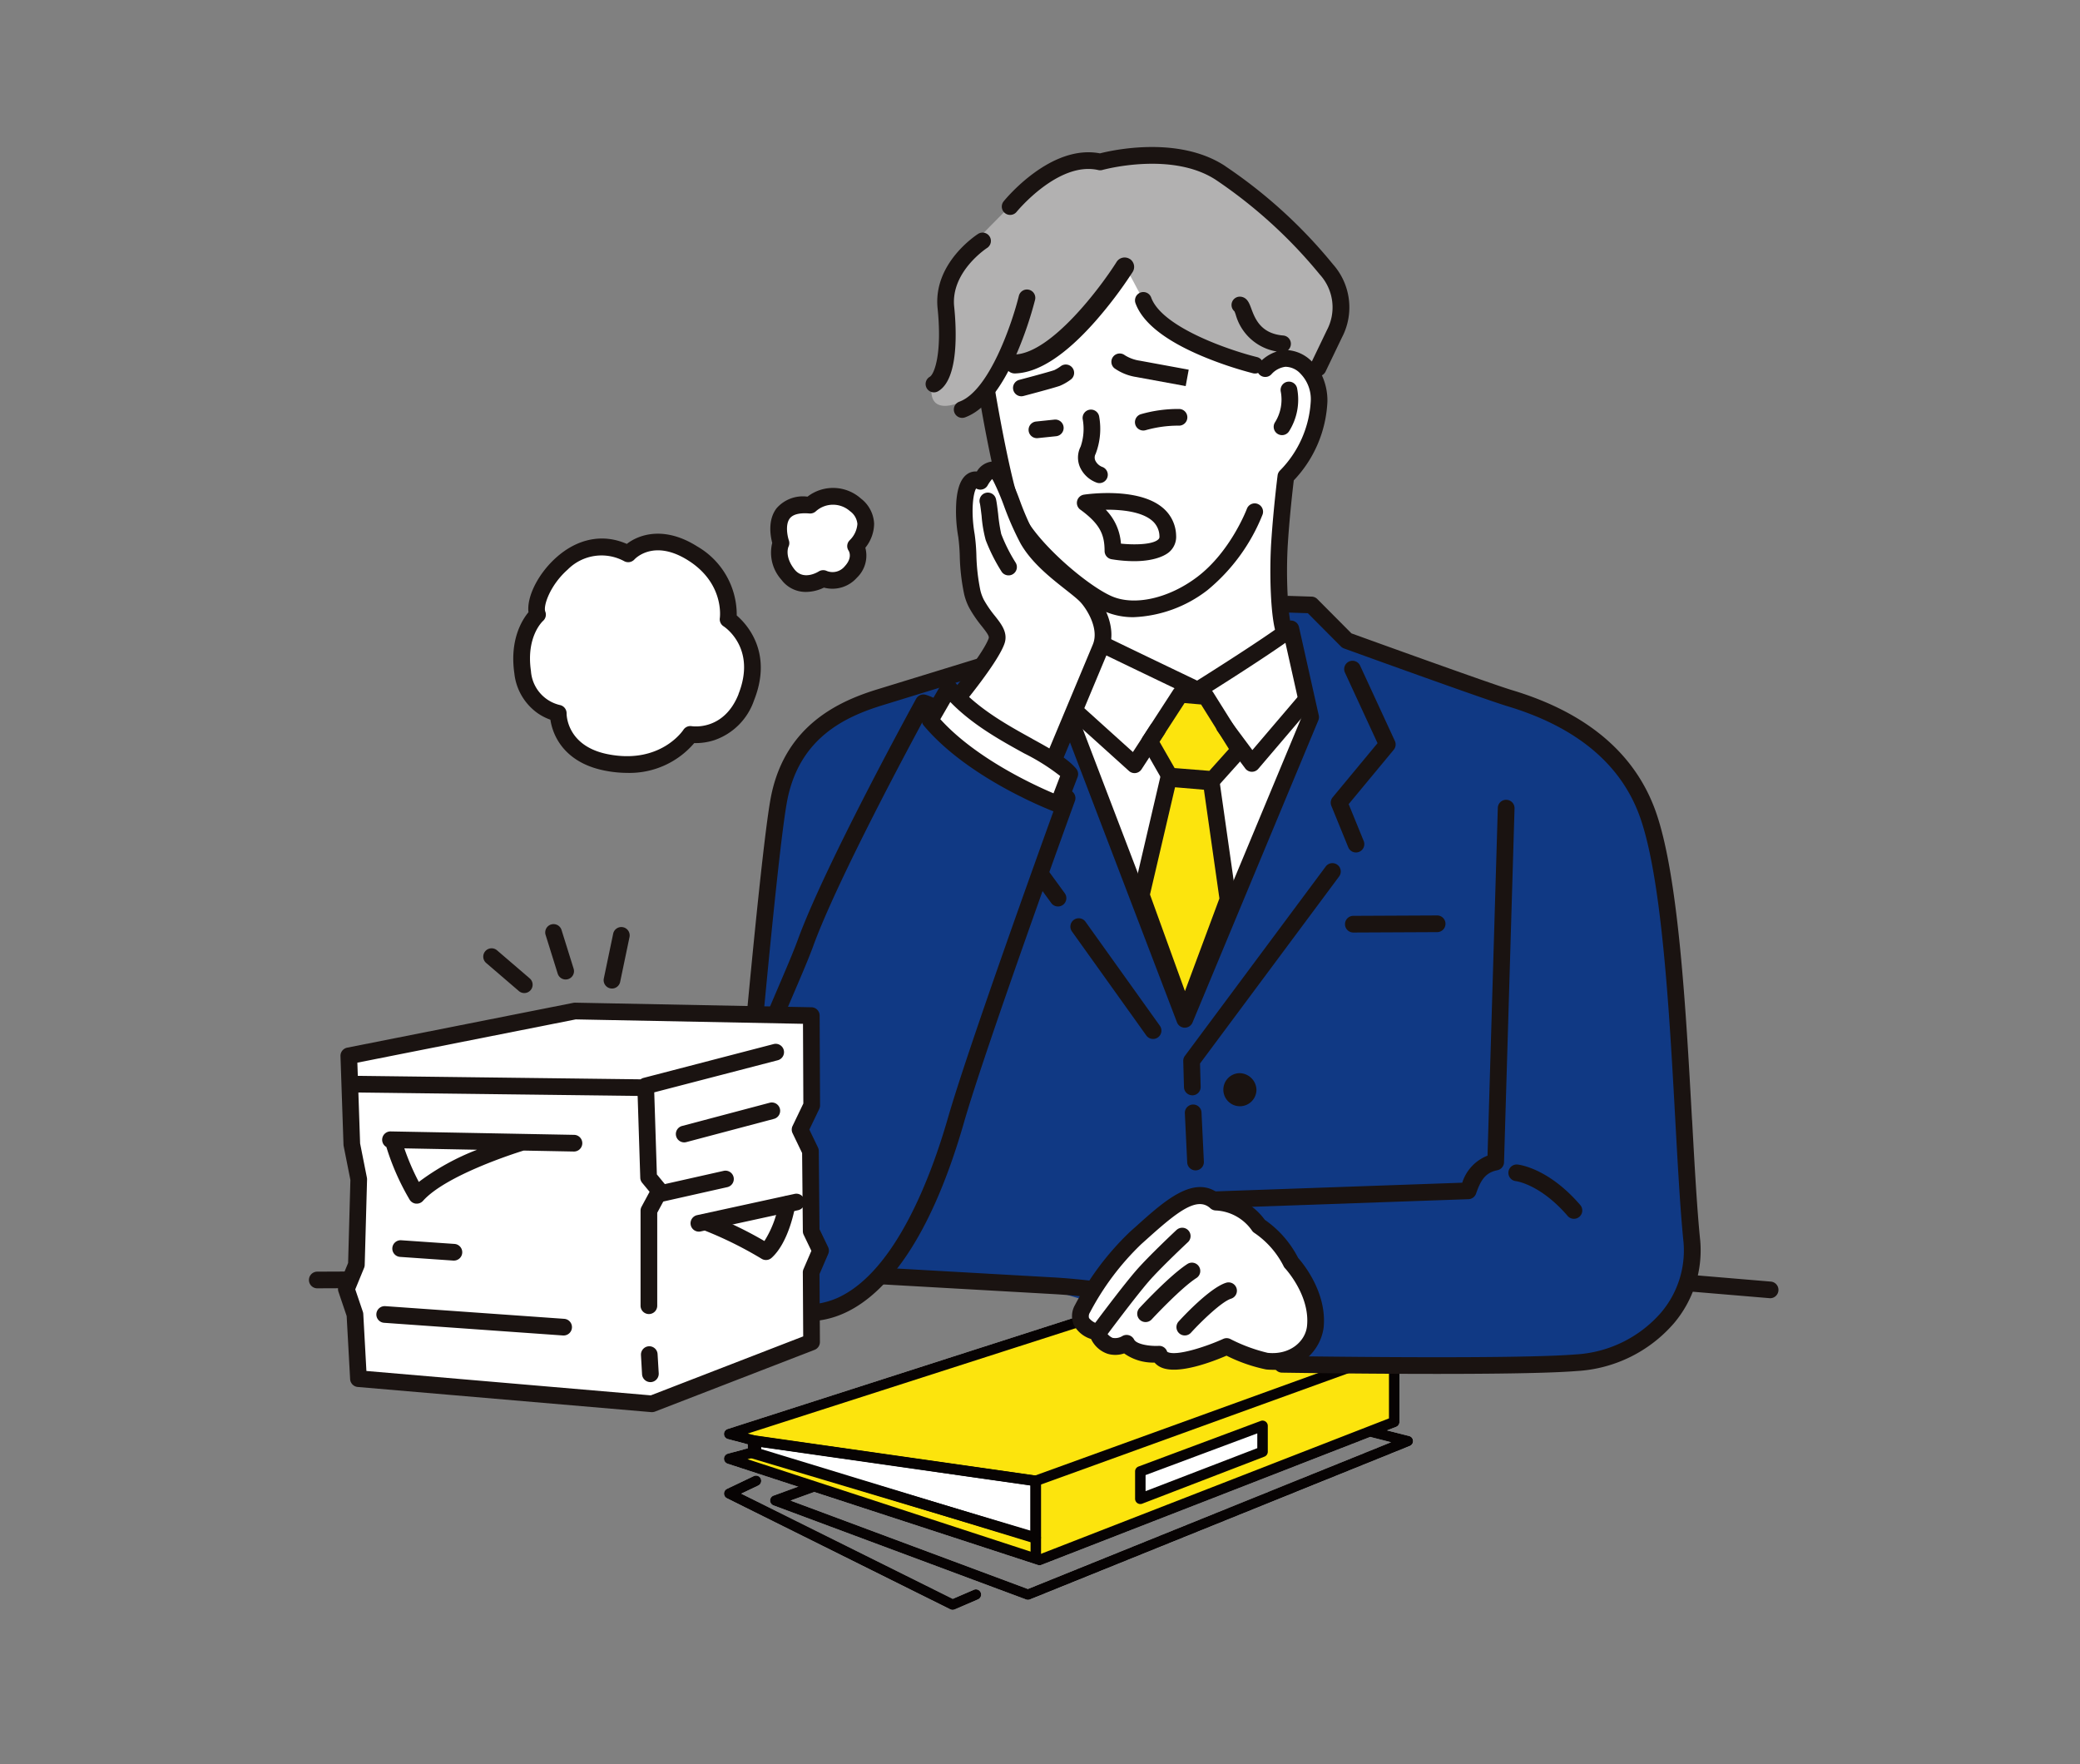 <svg xmlns="http://www.w3.org/2000/svg" xmlns:xlink="http://www.w3.org/1999/xlink" width="283" height="240" viewBox="0 0 283 240">
  <rect x="0" y="0" width="283" height="240" fill="#808080" stroke="none"/>
  <defs>
    <clipPath id="clip-path">
      <rect id="Rectangle_35810" data-name="Rectangle 35810" width="200" height="199.018" fill="none"/>
    </clipPath>
  </defs>
  <g id="img_case03" transform="translate(-147 -239)">
    <rect id="長方形_35082" data-name="長方形 35082" width="283" height="240" transform="translate(147 239)" fill="none"/>
    <g id="icon" transform="translate(189 259)">
      <g id="Group_13533" data-name="Group 13533" clip-path="url(#clip-path)">
        <path id="Path_4949" data-name="Path 4949" d="M246.975,449.28l-3.013-.764,1.237-.482a.713.713,0,0,0,.455-.665v-9.53c0-.02,0-.04,0-.059a.712.712,0,0,0-.953-.727l-.1.037-42.7-4.01a.71.71,0,0,0-.284.031l-47.361,15.214a.713.713,0,0,0,.034,1.368l2.722.728v.524l-2.723.736a.713.713,0,0,0-.035,1.366l9.581,3.128-3.327,1.209a.713.713,0,0,0-.005,1.338l34.365,12.8a.714.714,0,0,0,.516-.007l51.692-20.884a.713.713,0,0,0-.092-1.352M195.1,470.09l-32.289-12.027,3.218-1.169,30.43,9.935a.711.711,0,0,0,.48-.013l44.787-17.43a.712.712,0,0,0,.2.082l2.592.658Z" transform="translate(-97.247 -273.916)" fill="#fff" fill-rule="evenodd"/>
        <path id="Path_4950" data-name="Path 4950" d="M187.742,507.351l-2.867,1.235-28.781-14.309,2.318-1.105a.713.713,0,0,0-.614-1.287l-3.639,1.735a.713.713,0,0,0-.011,1.282l30.389,15.108a.712.712,0,0,0,.6.016l3.17-1.366a.713.713,0,0,0-.564-1.31" transform="translate(-97.247 -311.067)" fill="#fff" fill-rule="evenodd"/>
        <path id="Path_4951" data-name="Path 4951" d="M155.694,450.231l47.361-15.214,43.113,4.048V448.6l-48.263,18.782L155.694,453.6l3.251-.878V451.1Z" transform="translate(-98.474 -275.143)" fill="#fce40d" fill-rule="evenodd"/>
        <path id="Path_4952" data-name="Path 4952" d="M154.248,448.325a.713.713,0,0,0,.034,1.367l2.722.728v.524l-2.724.736a.713.713,0,0,0-.035,1.366l42.211,13.782a.715.715,0,0,0,.48-.013L245.2,448.033a.713.713,0,0,0,.454-.664v-9.531a.713.713,0,0,0-.646-.71l-43.113-4.049a.706.706,0,0,0-.285.031Zm2.744.616,44.914-14.428,42.321,3.974v8.394l-47.571,18.513-39.7-12.96.942-.254a.713.713,0,0,0,.527-.689v-1.617a.713.713,0,0,0-.528-.689Z" transform="translate(-97.247 -273.915)" fill="#070303" fill-rule="evenodd"/>
        <path id="Path_4953" data-name="Path 4953" d="M203.639,492.264v-7.8l-38.045-5.421v1.61Z" transform="translate(-104.736 -302.99)" fill="#fff" fill-rule="evenodd"/>
        <path id="Path_4954" data-name="Path 4954" d="M202.2,491.718a.713.713,0,0,0,.921-.682v-7.8a.713.713,0,0,0-.612-.706l-38.045-5.421a.714.714,0,0,0-.814.706v1.61a.713.713,0,0,0,.5.682Zm-.5-1.645L165.08,478.9v-.261l36.619,5.218Z" transform="translate(-103.509 -301.762)" fill="#070303" fill-rule="evenodd"/>
        <path id="Path_4955" data-name="Path 4955" d="M307.883,483.316V479.6l16.628-6.207v3.525Z" transform="translate(-194.732 -299.413)" fill="#fff" fill-rule="evenodd"/>
        <path id="Path_4956" data-name="Path 4956" d="M305.943,482.089a.713.713,0,0,0,.969.666l16.628-6.4a.713.713,0,0,0,.457-.665v-3.525a.713.713,0,0,0-.962-.668L306.406,477.7a.713.713,0,0,0-.463.668Zm1.426-1.039v-2.186l15.2-5.675V475.2Z" transform="translate(-193.505 -298.186)" fill="#070303" fill-rule="evenodd"/>
        <path id="Path_4957" data-name="Path 4957" d="M176.4,481.323l-5.1,1.854a.713.713,0,0,0-.006,1.338l34.365,12.8a.716.716,0,0,0,.516-.007l51.692-20.884a.713.713,0,0,0-.092-1.352l-4.705-1.193a.713.713,0,1,0-.351,1.382l2.592.657L205.9,495.883l-32.289-12.027,3.283-1.192a.713.713,0,0,0-.487-1.34" transform="translate(-108.048 -299.709)" fill="#070303" fill-rule="evenodd"/>
        <path id="Path_4958" data-name="Path 4958" d="M157.8,491.883l-3.639,1.735a.713.713,0,0,0-.01,1.282l30.388,15.108a.713.713,0,0,0,.6.016l3.17-1.366a.713.713,0,0,0-.564-1.31l-2.866,1.235-28.781-14.31,2.317-1.105a.713.713,0,0,0-.614-1.287" transform="translate(-97.247 -311.066)" fill="#070303" fill-rule="evenodd"/>
        <path id="Path_4959" data-name="Path 4959" d="M162.788,478.219l38.615,5.518a.713.713,0,0,0,.2-1.412l-38.615-5.518a.713.713,0,1,0-.2,1.412" transform="translate(-102.574 -301.57)" fill="#070303" fill-rule="evenodd"/>
        <path id="Path_4960" data-name="Path 4960" d="M162.685,482.913,201.3,494.436a.713.713,0,0,0,.408-1.366l-38.615-11.523a.713.713,0,0,0-.408,1.367" transform="translate(-102.574 -304.553)" fill="#070303" fill-rule="evenodd"/>
        <path id="Path_4961" data-name="Path 4961" d="M267.248,492.528v10.363a.713.713,0,0,0,1.426,0V492.528a.713.713,0,0,0-1.426,0" transform="translate(-169.031 -311.067)" fill="#070303" fill-rule="evenodd"/>
        <path id="Path_4962" data-name="Path 4962" d="M268.2,462.816l48.763-17.654a.713.713,0,0,0-.485-1.341l-48.763,17.654a.713.713,0,1,0,.485,1.341" transform="translate(-169.031 -280.684)" fill="#070303" fill-rule="evenodd"/>
        <path id="Path_4963" data-name="Path 4963" d="M255.947,179.564c-2.183-.69-14.07-4.907-14.07-4.907l-6.246-5.678-3.737,0c.071,2.588.351,2.325,1.29,4.35-4.91,2.488-13.239,7.342-13.239,7.342-.143-.382-11.713-5.664-15.364-7.568.143-1.409-.521-2.426-.388-4.191l-2.705.372-6.8,7.159-17.254,5.272a23.188,23.188,0,0,0-14.319,13.809c-2.771,7.522-6.3,64.272-6.3,64.272l42.333,1.56c4.308,4.008,29.64,4.852,32.731,11.128l43.667-.754c6.841-2.709,10.287-8.15,11.9-14.348,0,0-1.841-52.356-7.8-63.976-2.755-5.376-12.6-10.33-23.7-13.838" transform="translate(-99.182 -106.832)" fill="#103984" fill-rule="evenodd"/>
        <path id="Path_4964" data-name="Path 4964" d="M290.738,43.568l-.891-5.044-22.54-15.369L257.178,29.6,251.255,42.1l-.669,5.934,3.131,15.685,3.594,5.593,4.824,3.885,1.3,9.609,16.552,5.669,10.836-7.857L290.5,69.327l.879-8.667a25.372,25.372,0,0,0,4.1-7.8,14.162,14.162,0,0,0-.188-6.617c-1.308-4.033-4.549-2.677-4.549-2.677" transform="translate(-158.492 -14.645)" fill="#fff" fill-rule="evenodd"/>
        <path id="Path_4965" data-name="Path 4965" d="M277.732,11.765,265.975,3.657l-10.218-.87L251,3.247l-7.1,3.832L233.7,17.434,231.691,21.6l.844,6.7-1.918,5.564c-.732,4.253,2.756,3.455,5.775,1.68s4.258-4.473,6.325-9.458c.892-2.15-3.75,4.683-1.09,4.873,5.2.372,13.795-10.7,14.358-11.861,1.238-2.556,1.94,2.241,5.342,6.24s13.148,7.114,13.148,7.114l3.012-1.522a4.9,4.9,0,0,1,4.782,2.354l3.183-5.528.955-5.44-2.234-3.99Z" transform="translate(-145.8 -1.763)" fill="#b2b1b1" fill-rule="evenodd"/>
        <path id="Path_4966" data-name="Path 4966" d="M298.212,186.213l-15.2-7.625-1.915,10.692,15.744,40.484,17.178-39.54-2.22-12.191Z" transform="translate(-177.789 -112.605)" fill="#fff" fill-rule="evenodd"/>
        <path id="Path_4967" data-name="Path 4967" d="M282.464,285.714a1.134,1.134,0,0,0-.263,1.583l10.1,14.128a1.135,1.135,0,1,0,1.846-1.32l-10.1-14.128a1.134,1.134,0,0,0-1.583-.263" transform="translate(-178.354 -180.576)" fill="#1a1311"/>
        <path id="Path_4968" data-name="Path 4968" d="M252.585,218.48l6.809,9.343a1.135,1.135,0,0,0,1.834-1.337l-6.488-8.9,1.059-3.879a1.132,1.132,0,0,0-.06-.764l-3.04-6.764,2.154-7.163a1.135,1.135,0,0,0-2.173-.653l-2.276,7.568a1.134,1.134,0,0,0,.051.792L253.5,213.5l-1.1,4.012a1.133,1.133,0,0,0,.178.967" transform="translate(-158.348 -124.95)" fill="#1a1311"/>
        <path id="Path_4969" data-name="Path 4969" d="M284.455,177.015a1.134,1.134,0,0,0,.514,1.52c4.086,2.02,15.224,7.344,15.336,7.4a1.135,1.135,0,0,0,1.09-.061c.361-.225,8.891-5.552,12.577-8.284a1.135,1.135,0,0,0-1.351-1.823c-3.1,2.295-9.949,6.626-11.9,7.851-2.323-1.112-11.2-5.363-14.746-7.115a1.135,1.135,0,0,0-1.52.514" transform="translate(-179.84 -111.027)" fill="#1a1311"/>
        <path id="Path_4970" data-name="Path 4970" d="M285.441,236.912c-.814-14.775-1.827-33.164-4.929-41.93-2.8-7.906-9.368-13.465-19.529-16.522-2.987-.9-19.678-6.936-21.88-7.734l-4.639-4.665a1.136,1.136,0,0,0-.767-.334l-3.118-.1a1.135,1.135,0,0,0-.076,2.268l2.668.089,4.5,4.526a1.133,1.133,0,0,0,.418.267c.774.28,18.995,6.884,22.239,7.86,9.43,2.837,15.5,7.919,18.044,15.105,2.993,8.46,4,26.668,4.8,41.3.347,6.306.675,12.262,1.116,16.544a13.055,13.055,0,0,1-3.078,9.567,16.641,16.641,0,0,1-11.65,5.673c-7.82.637-34.26.293-39.118.224-3.482-7.469-23.921-10.251-31.779-10.7l-22.238-1.261.526-60.211a1.135,1.135,0,0,0-1.125-1.145,1.147,1.147,0,0,0-1.144,1.125L174.16,257l-18.068-.571c.7-8.219,4.814-56.243,6.311-63.3,1.74-8.205,7.788-11.051,12.863-12.613l18.533-5.7a1.135,1.135,0,0,0,.449-.263c1.212-1.155,4.848-5.518,5.953-6.851l1.82-.11a1.135,1.135,0,1,0-.137-2.265l-2.312.14a1.133,1.133,0,0,0-.807.411c-.046.055-4.384,5.312-5.9,6.852L174.6,178.342c-5.227,1.609-12.408,4.842-14.416,14.311-1.658,7.822-6.258,62.45-6.453,64.772a1.135,1.135,0,0,0,1.1,1.229l20.7.655,23.017,1.305c11.147.632,28.4,4.205,30.031,9.868a1.135,1.135,0,0,0,1.072.821c.733.011,10.943.17,21.164.17,7.613,0,15.233-.088,18.942-.39a18.887,18.887,0,0,0,13.211-6.484,15.336,15.336,0,0,0,3.59-11.25c-.435-4.228-.762-10.158-1.108-16.437" transform="translate(-97.229 -104.56)" fill="#1a1311"/>
        <path id="Path_4971" data-name="Path 4971" d="M315.523,202.606l-4.155,6.4,2.7,4.712,5.879.468,3.611-4.025-4.544-7.26Z" transform="translate(-196.936 -128.146)" fill="#fce40d" fill-rule="evenodd"/>
        <path id="Path_4972" data-name="Path 4972" d="M318.023,200.349a1.135,1.135,0,0,0-.865-.528l-3.491-.3a1.132,1.132,0,0,0-1.048.513l-4.155,6.4a1.134,1.134,0,0,0-.033,1.182l2.7,4.712a1.135,1.135,0,0,0,.895.567l5.879.468c.03,0,.06,0,.09,0a1.134,1.134,0,0,0,.844-.377l3.611-4.026a1.134,1.134,0,0,0,.117-1.359Zm-.5,10.712-4.723-.376-2.059-3.592,3.408-5.251,2.248.192,3.79,6.056Z" transform="translate(-194.983 -126.193)" fill="#1a1311"/>
        <path id="Path_4973" data-name="Path 4973" d="M292.386,207.331a1.134,1.134,0,0,0-1.57.331l-2.393,3.675-7.813-7.05a1.135,1.135,0,0,0-1.52,1.685l8.8,7.939a1.135,1.135,0,0,0,.76.292,1.1,1.1,0,0,0,.147-.01,1.135,1.135,0,0,0,.8-.506l3.118-4.788a1.135,1.135,0,0,0-.332-1.57" transform="translate(-176.284 -129.024)" fill="#1a1311"/>
        <path id="Path_4974" data-name="Path 4974" d="M347.3,202.03l-6.434,7.545-2.889-3.879a1.135,1.135,0,1,0-1.82,1.356l3.739,5.02a1.134,1.134,0,0,0,.872.456h.038a1.134,1.134,0,0,0,.863-.4l7.358-8.628a1.135,1.135,0,1,0-1.727-1.473" transform="translate(-212.471 -127.53)" fill="#1a1311"/>
        <path id="Path_4975" data-name="Path 4975" d="M311.95,233.712l-3.707,15.876,5.924,16.363,5.866-15.776-2.275-15.97Z" transform="translate(-194.96 -147.82)" fill="#fce40d" fill-rule="evenodd"/>
        <path id="Path_4976" data-name="Path 4976" d="M316.928,232.092a1.134,1.134,0,0,0-1.027-.971l-5.808-.493a1.134,1.134,0,0,0-1.2.872l-3.707,15.876a1.133,1.133,0,0,0,.038.644l5.924,16.363a1.135,1.135,0,0,0,1.062.748h0a1.135,1.135,0,0,0,1.064-.739l5.866-15.776a1.134,1.134,0,0,0,.06-.555Zm-4.7,28.612-4.756-13.139,3.407-14.593,3.931.334,2.107,14.791Z" transform="translate(-193.007 -145.867)" fill="#1a1311"/>
        <path id="Path_4977" data-name="Path 4977" d="M294.955,230.678a1.134,1.134,0,0,0,1.047-.7l17.117-41.107a1.133,1.133,0,0,0,.06-.684l-2.689-12.016a1.134,1.134,0,1,0-2.214.5l2.61,11.665L295,226.483l-14.821-38.77L281.9,177.2a1.135,1.135,0,0,0-2.24-.368l-1.775,10.818a1.138,1.138,0,0,0,.06.589l15.945,41.711a1.135,1.135,0,0,0,1.043.729h.017" transform="translate(-175.752 -110.866)" fill="#1a1311"/>
        <path id="Path_4978" data-name="Path 4978" d="M380.774,215.655a1.135,1.135,0,0,0,2.1-.857l-2.061-5.055,6.13-7.395a1.136,1.136,0,0,0,.157-1.2l-4.718-10.218a1.135,1.135,0,1,0-2.06.951l4.418,9.569-6.107,7.368a1.135,1.135,0,0,0-.178,1.153Z" transform="translate(-239.316 -120.344)" fill="#1a1311"/>
        <path id="Path_4979" data-name="Path 4979" d="M371.287,241.647a1.13,1.13,0,0,0-1.168,1.1l-1.4,47.314a5.832,5.832,0,0,0-3.44,3.678l-34.8,1.225a1.135,1.135,0,0,0-1.059,1.416l2.1,8.155a1.135,1.135,0,1,0,2.2-.565l-1.745-6.788,34.155-1.2a1.135,1.135,0,0,0,1.033-.766c.62-1.808,1.264-2.849,2.889-3.172a1.135,1.135,0,0,0,.913-1.079l1.43-48.147a1.135,1.135,0,0,0-1.1-1.168" transform="translate(-208.33 -152.838)" fill="#1a1311"/>
        <path id="Path_4980" data-name="Path 4980" d="M325.013,296.643h.033a1.135,1.135,0,0,0,1.1-1.166l-.089-3.162L345,266.843a1.135,1.135,0,0,0-1.821-1.354L324,291.275a1.135,1.135,0,0,0-.224.709l.1,3.556a1.135,1.135,0,0,0,1.133,1.1" transform="translate(-204.786 -167.629)" fill="#1a1311"/>
        <path id="Path_4981" data-name="Path 4981" d="M326.951,362.188l-.322-6.711a1.135,1.135,0,0,0-2.267.108l.322,6.711a1.134,1.134,0,0,0,1.132,1.08h.055a1.135,1.135,0,0,0,1.079-1.188" transform="translate(-205.155 -224.152)" fill="#1a1311"/>
        <path id="Path_4982" data-name="Path 4982" d="M447.143,379.724l7.832,5.145c-4.135-4.817-7.832-5.145-7.832-5.145" transform="translate(-282.812 -240.171)" fill="#fff" fill-rule="evenodd"/>
        <path id="Path_4983" data-name="Path 4983" d="M445.3,376.642a1.135,1.135,0,0,0-.211,2.259c.033,0,3.35.408,7.082,4.755a1.135,1.135,0,0,0,1.722-1.478c-4.386-5.108-8.423-5.521-8.592-5.536" transform="translate(-280.868 -238.218)" fill="#1a1311"/>
        <path id="Path_4984" data-name="Path 4984" d="M340.21,342.845a2.252,2.252,0,1,0,2.4,2.247,2.328,2.328,0,0,0-2.4-2.247" transform="translate(-213.66 -216.845)" fill="#1a1311" fill-rule="evenodd"/>
        <path id="Path_4985" data-name="Path 4985" d="M396.168,284.462h-.005l-11.464.054a1.135,1.135,0,0,0,.006,2.269h.005l11.464-.054a1.135,1.135,0,0,0-.005-2.269" transform="translate(-242.603 -179.919)" fill="#1a1311"/>
        <path id="Path_4986" data-name="Path 4986" d="M309.966,392.3a7.563,7.563,0,0,0-5.836-3.23c-2.9-2.685-6.861,1.239-10.911,4.852a37.311,37.311,0,0,0-7.246,9.633c-1.273,2.49,1.97,3.2,1.97,3.2,1.383,3.226,4.023,1.513,4.023,1.513.849,1.7,4.434,1.491,4.434,1.491.955,2.71,9.182-1.046,9.182-1.046a24.36,24.36,0,0,0,5.471,1.992c3.646.385,6.3-1.926,6.592-4.649.5-4.742-3.29-8.758-3.29-8.758a13.054,13.054,0,0,0-4.388-5" transform="translate(-180.687 -245.519)" fill="#fff" fill-rule="evenodd"/>
        <path id="Path_4987" data-name="Path 4987" d="M308.827,389.469a8.657,8.657,0,0,0-6.2-3.517c-3.408-2.71-7.433.906-11.33,4.408l-.786.7a38.108,38.108,0,0,0-7.5,9.963,3.031,3.031,0,0,0-.159,2.774,4.019,4.019,0,0,0,2.334,1.883,3.848,3.848,0,0,0,2.266,2.014,3.725,3.725,0,0,0,2.233-.056,6.8,6.8,0,0,0,4.136,1.246,2.555,2.555,0,0,0,.947.678c2.344,1,7.083-.857,8.844-1.618a21.732,21.732,0,0,0,5.37,1.872,8.9,8.9,0,0,0,.931.05,6.667,6.667,0,0,0,6.908-5.708c.5-4.732-2.743-8.7-3.46-9.509a14.163,14.163,0,0,0-4.534-5.184m5.737,14.455c-.216,2.043-2.274,3.962-5.345,3.639a22.415,22.415,0,0,1-5.088-1.882,1.136,1.136,0,0,0-.972-.014c-2.289,1.044-6.256,2.34-7.5,1.811-.115-.049-.127-.082-.136-.109a1.136,1.136,0,0,0-1.071-.757l-.065,0c-1.192.067-3.019-.2-3.352-.864a1.145,1.145,0,0,0-1.624-.452,1.858,1.858,0,0,1-1.306.227,1.985,1.985,0,0,1-1.067-1.229,1.134,1.134,0,0,0-.8-.662,2.292,2.292,0,0,1-1.33-.8.913.913,0,0,1,.128-.771,36.145,36.145,0,0,1,6.991-9.3c.265-.236.529-.474.792-.71,4.01-3.6,6.774-5.837,8.593-4.155a1.149,1.149,0,0,0,.759.3,6.37,6.37,0,0,1,4.9,2.725,1.148,1.148,0,0,0,.334.327,12,12,0,0,1,3.963,4.5,1.131,1.131,0,0,0,.21.314c.034.036,3.427,3.684,2.986,7.86" transform="translate(-178.735 -243.511)" fill="#1a1311"/>
        <path id="Path_4988" data-name="Path 4988" d="M309.869,421.847l6.312-5.808c-2.3,1.466-6.312,5.808-6.312,5.808" transform="translate(-195.988 -263.139)" fill="#fff" fill-rule="evenodd"/>
        <path id="Path_4989" data-name="Path 4989" d="M313.617,413.129c-2.391,1.527-6.367,5.812-6.535,5.994a1.135,1.135,0,1,0,1.666,1.541c.039-.042,3.945-4.252,6.09-5.622a1.135,1.135,0,0,0-1.221-1.913" transform="translate(-194.035 -261.186)" fill="#1a1311"/>
        <path id="Path_4990" data-name="Path 4990" d="M324.4,428.312l5.913-4.917c-2.031.657-5.913,4.917-5.913,4.917" transform="translate(-205.181 -267.792)" fill="#fff" fill-rule="evenodd"/>
        <path id="Path_4991" data-name="Path 4991" d="M328.016,420.361c-2.252.729-5.985,4.774-6.4,5.232a1.135,1.135,0,1,0,1.677,1.528c1.422-1.561,4.153-4.19,5.424-4.6a1.135,1.135,0,1,0-.7-2.159" transform="translate(-203.229 -265.838)" fill="#1a1311"/>
        <path id="Path_4992" data-name="Path 4992" d="M298.83,408.487c-1.861,2.132-5.762,7.38-5.762,7.38l11.17-12.792s-3.718,3.477-5.408,5.412" transform="translate(-185.362 -254.94)" fill="#fff" fill-rule="evenodd"/>
        <path id="Path_4993" data-name="Path 4993" d="M301.509,400.292c-.154.144-3.78,3.539-5.487,5.5-1.87,2.141-5.658,7.234-5.818,7.449a1.135,1.135,0,0,0,1.822,1.354c.038-.053,3.9-5.237,5.706-7.311,1.632-1.869,5.291-5.3,5.328-5.33a1.135,1.135,0,0,0-1.55-1.657" transform="translate(-183.408 -252.986)" fill="#1a1311"/>
        <path id="Path_4994" data-name="Path 4994" d="M284.871,130.353c2.774,2.021,3.289,3.483,3.3,5.635a1.135,1.135,0,0,0,.956,1.114,19.432,19.432,0,0,0,3.055.262c3.184,0,4.509-1,4.788-1.251a2.73,2.73,0,0,0,.933-2.225,5.054,5.054,0,0,0-1.883-3.839c-3.4-2.8-10.36-1.78-10.654-1.735a1.135,1.135,0,0,0-.5,2.039m9.71,1.449a2.832,2.832,0,0,1,1.058,2.184.476.476,0,0,1-.175.433c-.78.695-3.177.749-5.064.559a7.293,7.293,0,0,0-2.068-4.613c2.139-.025,4.8.248,6.25,1.437" transform="translate(-179.882 -81.019)" fill="#1a1311"/>
        <path id="Path_4995" data-name="Path 4995" d="M287.423,107.127a1.135,1.135,0,0,0,.657-2.172,1.747,1.747,0,0,1-.921-.859,1.024,1.024,0,0,1,.047-.911,9.535,9.535,0,0,0,.473-5.105,1.135,1.135,0,0,0-2.235.394,7.387,7.387,0,0,1-.28,3.722,3.269,3.269,0,0,0-.084,2.812,3.982,3.982,0,0,0,2.343,2.119" transform="translate(-180.134 -61.442)" fill="#1a1311"/>
        <path id="Path_4996" data-name="Path 4996" d="M300.614,79.636l6.632,1.216.409-2.232L301.023,77.4a5.246,5.246,0,0,1-2.062-.748,1.135,1.135,0,0,0-1.431,1.761,6.981,6.981,0,0,0,3.083,1.219" transform="translate(-187.923 -48.327)" fill="#1a1311"/>
        <path id="Path_4997" data-name="Path 4997" d="M270.043,100.9l-2.535.265a1.135,1.135,0,0,0,.117,2.263,1.089,1.089,0,0,0,.119-.006l2.535-.264a1.135,1.135,0,0,0-.236-2.257" transform="translate(-168.552 -63.817)" fill="#1a1311"/>
        <path id="Path_4998" data-name="Path 4998" d="M359.1,86.875a1.137,1.137,0,0,0-.852,1.358,5.829,5.829,0,0,1-.757,4.1,1.135,1.135,0,1,0,1.885,1.263,8.063,8.063,0,0,0,1.082-5.877,1.132,1.132,0,0,0-1.358-.842" transform="translate(-225.985 -54.929)" fill="#1a1311"/>
        <path id="Path_4999" data-name="Path 4999" d="M261.879,84.808a1.132,1.132,0,0,0,.288-.037c.159-.042,3.895-1.022,4.934-1.376a7.017,7.017,0,0,0,1.52-.874,1.135,1.135,0,0,0-1.339-1.832,5.516,5.516,0,0,1-.912.558c-.962.327-4.739,1.319-4.778,1.329a1.135,1.135,0,0,0,.287,2.232" transform="translate(-164.918 -50.897)" fill="#1a1311"/>
        <path id="Path_5000" data-name="Path 5000" d="M285.988,104.114a1.136,1.136,0,0,0-1.459.667c-.022.058-2.208,5.824-6.751,9.266-3.849,2.917-8.518,3.977-11.618,2.639-3.452-1.49-10.661-7.7-12.24-11.686-1.6-4.043-3.609-16.083-3.629-16.2a1.135,1.135,0,1,0-2.238.371c.083.5,2.065,12.4,3.758,16.67,1.849,4.664,9.577,11.261,13.451,12.933a9.683,9.683,0,0,0,3.859.752,17.556,17.556,0,0,0,10.029-3.666,25.514,25.514,0,0,0,7.507-10.283,1.135,1.135,0,0,0-.667-1.459" transform="translate(-156.88 -55.562)" fill="#1a1311"/>
        <path id="Path_5001" data-name="Path 5001" d="M309.026,100.682l4.858-.657a17.315,17.315,0,0,0-4.858.657" transform="translate(-195.455 -63.253)" fill="#fff" fill-rule="evenodd"/>
        <path id="Path_5002" data-name="Path 5002" d="M312.013,96.941a18.276,18.276,0,0,0-5.252.7,1.135,1.135,0,1,0,.625,2.182,16.254,16.254,0,0,1,4.465-.616,1.135,1.135,0,0,0,.162-2.264" transform="translate(-193.503 -61.301)" fill="#1a1311"/>
        <path id="Path_5003" data-name="Path 5003" d="M232.309,41.727c-.486-4.752,4.446-7.968,4.5-8a1.135,1.135,0,0,0-1.217-1.915c-.252.16-6.169,3.987-5.538,10.147s-.439,8.936-1.057,9.306a1.135,1.135,0,1,0,1.166,1.947c2.826-1.692,2.444-8.595,2.148-11.484" transform="translate(-144.487 -20.008)" fill="#1a1311"/>
        <path id="Path_5004" data-name="Path 5004" d="M249.1,52.782a1.134,1.134,0,0,0-1.372.832c-.854,3.487-3.972,12.869-8.078,14.39a1.135,1.135,0,1,0,.788,2.128c2.616-.969,5.015-3.992,7.133-8.987a51.1,51.1,0,0,0,2.362-6.991,1.135,1.135,0,0,0-.832-1.372" transform="translate(-151.104 -33.363)" fill="#1a1311"/>
        <path id="Path_5005" data-name="Path 5005" d="M323.359,63.955a1.135,1.135,0,0,0-.832-1.372c-3.487-.854-12.869-3.972-14.39-8.078a1.135,1.135,0,1,0-2.128.788c.969,2.616,3.992,5.015,8.987,7.133a51.1,51.1,0,0,0,6.991,2.362,1.135,1.135,0,0,0,1.372-.832" transform="translate(-193.502 -34.004)" fill="#1a1311"/>
        <path id="Path_5006" data-name="Path 5006" d="M274.866,41.1a1.288,1.288,0,0,0-1.777.4c-2.173,3.45-8.9,12.44-13.872,12.6a1.289,1.289,0,1,0,.085,2.576c3.166-.1,6.837-2.5,10.913-7.121a58.016,58.016,0,0,0,5.056-6.685,1.289,1.289,0,0,0-.4-1.777" transform="translate(-163.163 -25.872)" fill="#1a1311"/>
        <path id="Path_5007" data-name="Path 5007" d="M282.06,159.478a1.135,1.135,0,0,0-.68,1.453,12.683,12.683,0,0,1,.592,5.72,1.135,1.135,0,1,0,2.227.436,14.831,14.831,0,0,0-.687-6.931,1.134,1.134,0,0,0-1.453-.677" transform="translate(-177.926 -100.825)" fill="#1a1311"/>
        <path id="Path_5008" data-name="Path 5008" d="M286.987,2.609C280.662-1.579,271.643.425,269.916.864c-6.7-1.291-12.859,6.226-13.121,6.552a1.135,1.135,0,0,0,1.765,1.426c.057-.07,5.706-6.952,11.132-5.706a1.131,1.131,0,0,0,.562-.014c.094-.026,9.466-2.6,15.481,1.38a65.674,65.674,0,0,1,14.1,12.852,6.622,6.622,0,0,1,.961,7.56l-2.049,4.266a5.148,5.148,0,0,0-3.244-1.545,1.135,1.135,0,0,0-.646-1.99c-3.078-.257-3.845-2.311-4.353-3.671-.276-.739-.537-1.436-1.328-1.595a1.135,1.135,0,0,0-.956,1.979c.047.112.109.278.158.41a6.976,6.976,0,0,0,5.6,5.053,5.47,5.47,0,0,0-2.454,1.622,1.135,1.135,0,0,0,1.745,1.451,3.045,3.045,0,0,1,1.883-.994,2.831,2.831,0,0,1,2.051.939,4.967,4.967,0,0,1,1.395,3.748A14.566,14.566,0,0,1,294.425,44a1.133,1.133,0,0,0-.338.673c-.005.043-.56,4.4-.863,9.029-.266,4.061-.13,10.8.816,12.887a1.135,1.135,0,0,0,2.067-.936c-.613-1.354-.92-7.2-.618-11.8.246-3.767.662-7.352.8-8.5a16.6,16.6,0,0,0,4.577-10.767,8.164,8.164,0,0,0-.751-3.523,1.127,1.127,0,0,0,.5-.515l2.23-4.643a8.817,8.817,0,0,0-1.231-9.957,67.173,67.173,0,0,0-14.627-13.33M288.733,22.6h0Z" transform="translate(-162.26 0)" fill="#1a1311"/>
        <path id="Path_5009" data-name="Path 5009" d="M245.41,128.957c-1.473-2.6-2.6-6.484-3.668-8.441-.9-1.653-1.8-1.125-2.776.557-2.135-1.244-2.585,3.4-1.9,7.384.3,1.722.152,5.165.79,7.7a6.887,6.887,0,0,0,.582,1.577c1.363,2.528,3.23,3.614,2.727,5.057-1.01,2.9-7.85,10.836-7.85,10.836,4.907,2.587,7.776,7.09,13.8,9.671l8.189-19.584c1.191-2.848-1.055-6.159-2.069-7.143-1.717-1.668-5.894-4.191-7.834-7.612" transform="translate(-147.571 -75.589)" fill="#fff" fill-rule="evenodd"/>
        <path id="Path_5010" data-name="Path 5010" d="M250,132.06c-1.909-1.5-4.284-3.378-5.552-5.614a38.739,38.739,0,0,1-2.095-4.776,33.819,33.819,0,0,0-1.565-3.65,2.534,2.534,0,0,0-2.111-1.6,2.751,2.751,0,0,0-2.153,1.365,1.972,1.972,0,0,0-1.308.351c-.839.583-1.323,1.785-1.479,3.676A20.031,20.031,0,0,0,234,126.7a25,25,0,0,1,.2,2.514,28.427,28.427,0,0,0,.6,5.269,7.923,7.923,0,0,0,.684,1.838,17.178,17.178,0,0,0,1.729,2.528c.64.813,1.027,1.327.926,1.617-.77,2.209-5.774,8.306-7.638,10.469a1.134,1.134,0,0,0,.33,1.744,30.444,30.444,0,0,1,5.548,4.076,31.414,31.414,0,0,0,8.34,5.634,1.134,1.134,0,0,0,1.493-.605l8.189-19.584c1.489-3.562-1.248-7.35-2.325-8.4-.54-.524-1.256-1.089-2.086-1.743m2.316,9.263-7.734,18.5a32.3,32.3,0,0,1-6.717-4.791,39.323,39.323,0,0,0-4.749-3.66c1.956-2.333,6.317-7.7,7.175-10.16.515-1.479-.4-2.642-1.286-3.767a15.046,15.046,0,0,1-1.515-2.2,5.81,5.81,0,0,1-.481-1.316,26.822,26.822,0,0,1-.538-4.833,25.728,25.728,0,0,0-.234-2.782c-.552-3.2-.182-5.628.2-6.215l.008,0a1.135,1.135,0,0,0,1.552-.409,4.767,4.767,0,0,1,.617-.878,2.758,2.758,0,0,1,.182.294,32.533,32.533,0,0,1,1.44,3.382,40.365,40.365,0,0,0,2.237,5.075c1.488,2.624,4.057,4.649,6.121,6.277.78.615,1.454,1.146,1.909,1.589.812.789,2.75,3.65,1.812,5.892" transform="translate(-145.618 -73.637)" fill="#1a1311"/>
        <path id="Path_5011" data-name="Path 5011" d="M252.219,136.052a23.177,23.177,0,0,0,2.064,4.1l-2.818-8.957c.2.8.436,4.033.754,4.861" transform="translate(-159.048 -82.977)" fill="#fff" fill-rule="evenodd"/>
        <path id="Path_5012" data-name="Path 5012" d="M251.325,133.692a22.5,22.5,0,0,1-.424-2.745c-.118-.987-.2-1.611-.287-1.982a1.135,1.135,0,1,0-2.2.544c.063.255.155,1.027.237,1.708a17.487,17.487,0,0,0,.559,3.287,24.192,24.192,0,0,0,2.179,4.319,1.135,1.135,0,0,0,1.889-1.257,22.268,22.268,0,0,1-1.95-3.875" transform="translate(-157.095 -81.023)" fill="#1a1311"/>
        <path id="Path_5013" data-name="Path 5013" d="M184.445,130.445a4.671,4.671,0,0,0-6.156.046c-5.945-.515-3.974,5.158-3.974,5.158s-.948,1.874.944,4.278,4.8.538,4.8.538a3.27,3.27,0,0,0,3.764-.89,2.829,2.829,0,0,0,.648-3.51s3.125-2.954-.024-5.619" transform="translate(-110.054 -81.763)" fill="#fff" fill-rule="evenodd"/>
        <path id="Path_5014" data-name="Path 5014" d="M183.218,127.625a5.69,5.69,0,0,0-7.257-.248,4.748,4.748,0,0,0-4.193,1.563c-1.248,1.6-.851,3.809-.606,4.728a5.5,5.5,0,0,0,1.245,5.007,4.115,4.115,0,0,0,3.35,1.664,5.7,5.7,0,0,0,2.442-.587,4.453,4.453,0,0,0,4.492-1.358,4.161,4.161,0,0,0,1.14-4.069,5.27,5.27,0,0,0,1.193-3.291,4.576,4.576,0,0,0-1.806-3.408m-1.489,5.66a1.107,1.107,0,0,0-.177,1.435c.1.159.519,1.007-.523,2.128a2.132,2.132,0,0,1-2.435.643,1.148,1.148,0,0,0-1.106.061c-.211.132-2.1,1.245-3.3-.282-1.363-1.731-.852-3-.814-3.084a1.136,1.136,0,0,0,.05-.865c-.176-.505-.528-2.14.132-2.989.54-.695,1.751-.745,2.672-.666a1.149,1.149,0,0,0,.852-.283,3.489,3.489,0,0,1,4.669-.027,2.394,2.394,0,0,1,1,1.727,3.422,3.422,0,0,1-1.026,2.2" transform="translate(-108.094 -79.81)" fill="#1a1311"/>
        <path id="Path_5015" data-name="Path 5015" d="M106.92,156.723s.8-5.411-4.816-8.963-8.771.065-8.771.065c-7.239-3.977-13.458,5.422-12.341,8.263,0,0-2.812,2.445-2.033,7.831A6.232,6.232,0,0,0,83.8,169.5s-.136,5.378,6.538,6.694c7.994,1.576,11.436-3.809,11.436-3.809s5.248.892,7.613-5.063c2.846-7.166-2.469-10.595-2.469-10.595" transform="translate(-49.855 -92.469)" fill="#fff" fill-rule="evenodd"/>
        <path id="Path_5016" data-name="Path 5016" d="M106.139,154.269a10.732,10.732,0,0,0-5.381-9.4c-4.409-2.79-7.873-1.666-9.574-.338-3.186-1.408-6.619-.777-9.531,1.786-2.516,2.214-4.1,5.382-3.85,7.506-.884,1.067-2.577,3.776-1.92,8.327a7.636,7.636,0,0,0,3.166,5.407,7.34,7.34,0,0,0,1.737.889,7.874,7.874,0,0,0,.828,2.5c.846,1.594,2.669,3.656,6.555,4.422a15.974,15.974,0,0,0,3.1.315,11.577,11.577,0,0,0,9.089-4.056,8.2,8.2,0,0,0,2.739-.4,8.69,8.69,0,0,0,5.4-5.425c2.565-6.458-.926-10.3-2.351-11.532m.242,10.694c-1.981,4.988-6.2,4.39-6.368,4.363a1.134,1.134,0,0,0-1.146.508c-.031.047-3.107,4.717-10.26,3.307-5.605-1.1-5.625-5.379-5.623-5.552a1.144,1.144,0,0,0-.95-1.148,5.114,5.114,0,0,1-3.9-4.619C77.46,157.2,79.68,155.1,79.791,155a1.134,1.134,0,0,0,.3-1.265c-.3-.773.649-3.6,3.057-5.72a6.48,6.48,0,0,1,7.682-1.134,1.147,1.147,0,0,0,1.393-.24c.106-.116,2.647-2.815,7.317.14,4.883,3.09,4.325,7.652,4.3,7.838a1.135,1.135,0,0,0,.507,1.119c.185.119,4.5,2.995,2.03,9.222" transform="translate(-47.901 -90.534)" fill="#1a1311"/>
        <path id="Path_5017" data-name="Path 5017" d="M163.7,238.392c-3.774,10.333-20.672,41.831-5.639,48.941s23.1-14.336,26.107-24.814S199.288,218.7,199.288,218.7c-5.773-.373-14.183-11.3-19.548-12.966,0,0-12.264,22.322-16.039,32.654" transform="translate(-96.098 -130.127)" fill="#103984" fill-rule="evenodd"/>
        <path id="Path_5018" data-name="Path 5018" d="M197.364,215.619c-2.825-.183-6.856-3.654-10.413-6.716-3.219-2.773-6.26-5.391-8.872-6.2a1.135,1.135,0,0,0-1.331.537c-.5.915-12.349,22.517-16.11,32.812-.59,1.616-1.519,3.786-2.594,6.3-6.019,14.067-16.093,37.61-2.464,44.056a14.7,14.7,0,0,0,6.3,1.526A12.317,12.317,0,0,0,167,286.808c4.623-2.091,11.2-8.287,16.258-25.929,2.961-10.321,14.974-43.407,15.095-43.74a1.135,1.135,0,0,0-.993-1.52m-16.283,44.634c-2.179,7.6-7.028,20.875-15.012,24.487a10.8,10.8,0,0,1-9.519-.386c-5.017-2.373-6.57-8.022-4.749-17.271,1.6-8.109,5.488-17.2,8.329-23.841,1.089-2.544,2.029-4.741,2.639-6.414,3.28-8.98,13.191-27.393,15.489-31.621,2.062.98,4.675,3.23,7.212,5.415,3.482,3,7.068,6.086,10.3,7-2.239,6.189-12.037,33.393-14.687,42.629" transform="translate(-94.101 -128.173)" fill="#1a1311"/>
        <path id="Path_5019" data-name="Path 5019" d="M232.605,200.2l-2.543,4.4c5.973,7.13,17.433,11.44,17.433,11.44l1.573-4.111c-2.511-3.042-11.384-5.574-16.462-11.727" transform="translate(-145.511 -126.623)" fill="#fff" fill-rule="evenodd"/>
        <path id="Path_5020" data-name="Path 5020" d="M242.015,205.182c-3.405-1.877-7.643-4.212-10.487-7.658a1.135,1.135,0,0,0-1.857.154l-2.543,4.4a1.135,1.135,0,0,0,.112,1.3c6.094,7.275,17.424,11.593,17.9,11.773a1.133,1.133,0,0,0,1.459-.656l1.573-4.111a1.134,1.134,0,0,0-.185-1.128c-1.175-1.422-3.4-2.649-5.975-4.069M244.9,212.6c-2.813-1.193-10.65-4.825-15.4-10.085l1.355-2.343c3.013,3.113,6.886,5.248,10.067,7a28.292,28.292,0,0,1,4.88,3.068Z" transform="translate(-143.559 -124.671)" fill="#1a1311"/>
        <path id="Path_5021" data-name="Path 5021" d="M34.991,415.92h0l-33.856.146a1.135,1.135,0,0,0,0,2.269h0l33.856-.146a1.135,1.135,0,0,0,0-2.269" transform="translate(0 -263.064)" fill="#1a1311"/>
        <path id="Path_5022" data-name="Path 5022" d="M520.75,418.432l-10.7-.9a1.135,1.135,0,1,0-.027,2.269l10.7.9h.013a1.135,1.135,0,0,0,.013-2.269" transform="translate(-321.871 -264.082)" fill="#1a1311"/>
        <path id="Path_5023" data-name="Path 5023" d="M66.445,296.847l4.447,3.818a1.135,1.135,0,1,1-1.478,1.722l-4.447-3.818a1.135,1.135,0,0,1,1.478-1.722" transform="translate(-40.841 -187.579)" fill="#1a1311"/>
        <path id="Path_5024" data-name="Path 5024" d="M110.5,289.629a1.135,1.135,0,0,1,2.222.464l-1.275,6.108a1.135,1.135,0,0,1-1.11.9,1.136,1.136,0,0,1-1.112-1.367Z" transform="translate(-69.071 -182.615)" fill="#1a1311"/>
        <path id="Path_5025" data-name="Path 5025" d="M88.363,287.72a1.135,1.135,0,0,1,1.422.745l1.644,5.264a1.134,1.134,0,0,1-.745,1.421,1.122,1.122,0,0,1-.339.052,1.136,1.136,0,0,1-1.083-.8l-1.644-5.265a1.135,1.135,0,0,1,.745-1.421" transform="translate(-55.384 -181.946)" fill="#1a1311"/>
        <path id="Path_5026" data-name="Path 5026" d="M15.623,342.73l-.942-4.741-.411-12.05,30.773-6.1,32.154.626.054,12.212-1.58,3.289,1.407,2.927.1,10.9,1.273,2.647L77.178,355.4l.057,9.479-21.71,8.4-39.938-3.423-.48-8.743-1.165-3.44,1.36-3.31Z" transform="translate(-8.819 -202.297)" fill="#fff" fill-rule="evenodd"/>
        <path id="Path_5027" data-name="Path 5027" d="M10.941,355.286a1.138,1.138,0,0,0-.025.8l1.115,3.293.472,8.588a1.135,1.135,0,0,0,1.036,1.069l39.938,3.423c.032,0,.065,0,.1,0a1.135,1.135,0,0,0,.41-.076l21.71-8.4a1.135,1.135,0,0,0,.725-1.065l-.055-9.241,1.182-2.738a1.134,1.134,0,0,0-.019-.942l-1.163-2.419-.1-10.642a1.14,1.14,0,0,0-.112-.481l-1.171-2.435,1.344-2.8a1.137,1.137,0,0,0,.112-.5l-.054-12.212a1.134,1.134,0,0,0-1.112-1.129l-32.154-.625a1.334,1.334,0,0,0-.243.021l-30.773,6.1a1.135,1.135,0,0,0-.913,1.152l.411,12.05a1.082,1.082,0,0,0,.021.182l.917,4.616-.311,11.294Zm2.261.47,1.2-2.917a1.141,1.141,0,0,0,.085-.4l.32-11.629a1.14,1.14,0,0,0-.021-.253l-.924-4.65-.374-10.993,29.707-5.884,30.924.6.048,10.843L72.7,333.528a1.134,1.134,0,0,0,0,.983l1.3,2.7.1,10.642a1.134,1.134,0,0,0,.112.481l1.049,2.181-1.072,2.481a1.13,1.13,0,0,0-.093.457l.052,8.7-20.735,8.024-38.694-3.317-.426-7.759a1.125,1.125,0,0,0-.058-.3Z" transform="translate(-6.866 -200.345)" fill="#1a1311"/>
        <path id="Path_5028" data-name="Path 5028" d="M124.061,443.939a1.134,1.134,0,0,1,1.2,1.065l.156,2.61c0,.023,0,.046,0,.069a1.135,1.135,0,0,1-1.067,1.131l-.069,0a1.135,1.135,0,0,1-1.132-1.067L123,445.14c0-.023,0-.046,0-.069a1.135,1.135,0,0,1,1.067-1.131" transform="translate(-77.792 -280.785)" fill="#1a1311"/>
        <path id="Path_5029" data-name="Path 5029" d="M39.465,405.2a1.135,1.135,0,0,1-.077,2.267l-.079,0-7.223-.5a1.135,1.135,0,1,1,.156-2.264Z" transform="translate(-19.625 -255.97)" fill="#1a1311"/>
        <path id="Path_5030" data-name="Path 5030" d="M16.131,336.33h.014l38.5.473a1.14,1.14,0,0,1,.4-.194l17.691-4.6a1.135,1.135,0,1,1,.571,2.2L56.5,338.576l.357,11.165L58.1,351.25a1.135,1.135,0,0,1,.125,1.261l-1.318,2.447,0,12.612a1.135,1.135,0,1,1-2.269,0l0-12.9a1.135,1.135,0,0,1,.136-.538l1.092-2.027-1.008-1.219a1.136,1.136,0,0,1-.26-.687l-.356-11.135L16.117,338.6a1.135,1.135,0,0,1,.014-2.269" transform="translate(-9.485 -209.967)" fill="#1a1311"/>
        <path id="Path_5031" data-name="Path 5031" d="M27.772,366.517a33.3,33.3,0,0,0,3.171,7.179,1.135,1.135,0,0,0,.866.531c.033,0,.065,0,.1,0a1.133,1.133,0,0,0,.846-.379c3.117-3.491,12.575-6.5,13.692-6.842l6.8.129a1.135,1.135,0,1,0,.043-2.269L28.355,364.4a1.135,1.135,0,0,0-.583,2.121m2.444.185,9.895.188a32.71,32.71,0,0,0-7.927,4.38,32.854,32.854,0,0,1-1.968-4.568" transform="translate(-17.203 -230.476)" fill="#1a1311"/>
        <path id="Path_5032" data-name="Path 5032" d="M26.315,429.087l24.339,1.725a1.135,1.135,0,0,1-.079,2.266l-.082,0-24.338-1.725a1.135,1.135,0,1,1,.16-2.264" transform="translate(-15.875 -271.391)" fill="#1a1311"/>
        <path id="Path_5033" data-name="Path 5033" d="M155.82,397.8a53.326,53.326,0,0,0-7.833-3.893l10.7-2.564s-.733,4.536-2.867,6.456" transform="translate(-93.6 -247.522)" fill="#fff" fill-rule="evenodd"/>
        <path id="Path_5034" data-name="Path 5034" d="M146.435,390.9a52.33,52.33,0,0,1,7.215,3.506,13.915,13.915,0,0,0,1.963-5.189,1.135,1.135,0,0,1,2.24.362c-.033.2-.824,4.956-3.228,7.119a1.134,1.134,0,0,1-1.354.123,52.44,52.44,0,0,0-7.639-3.8,1.135,1.135,0,1,1,.8-2.123" transform="translate(-91.647 -245.57)" fill="#1a1311"/>
        <path id="Path_5035" data-name="Path 5035" d="M142.349,390.363l13.257-2.89a1.135,1.135,0,0,1,.484,2.217l-13.258,2.89a1.135,1.135,0,1,1-.483-2.217" transform="translate(-89.469 -245.055)" fill="#1a1311"/>
        <path id="Path_5036" data-name="Path 5036" d="M149.29,355.936l-11.881,3.149a1.135,1.135,0,1,1-.581-2.194l11.881-3.149a1.135,1.135,0,1,1,.581,2.194" transform="translate(-86.008 -223.713)" fill="#1a1311"/>
        <path id="Path_5037" data-name="Path 5037" d="M128.478,380.909l8.693-1.955a1.135,1.135,0,0,1,.5,2.214l-8.694,1.955a1.135,1.135,0,0,1-.5-2.214" transform="translate(-80.7 -239.666)" fill="#1a1311"/>
      </g>
    </g>
  </g>
</svg>
